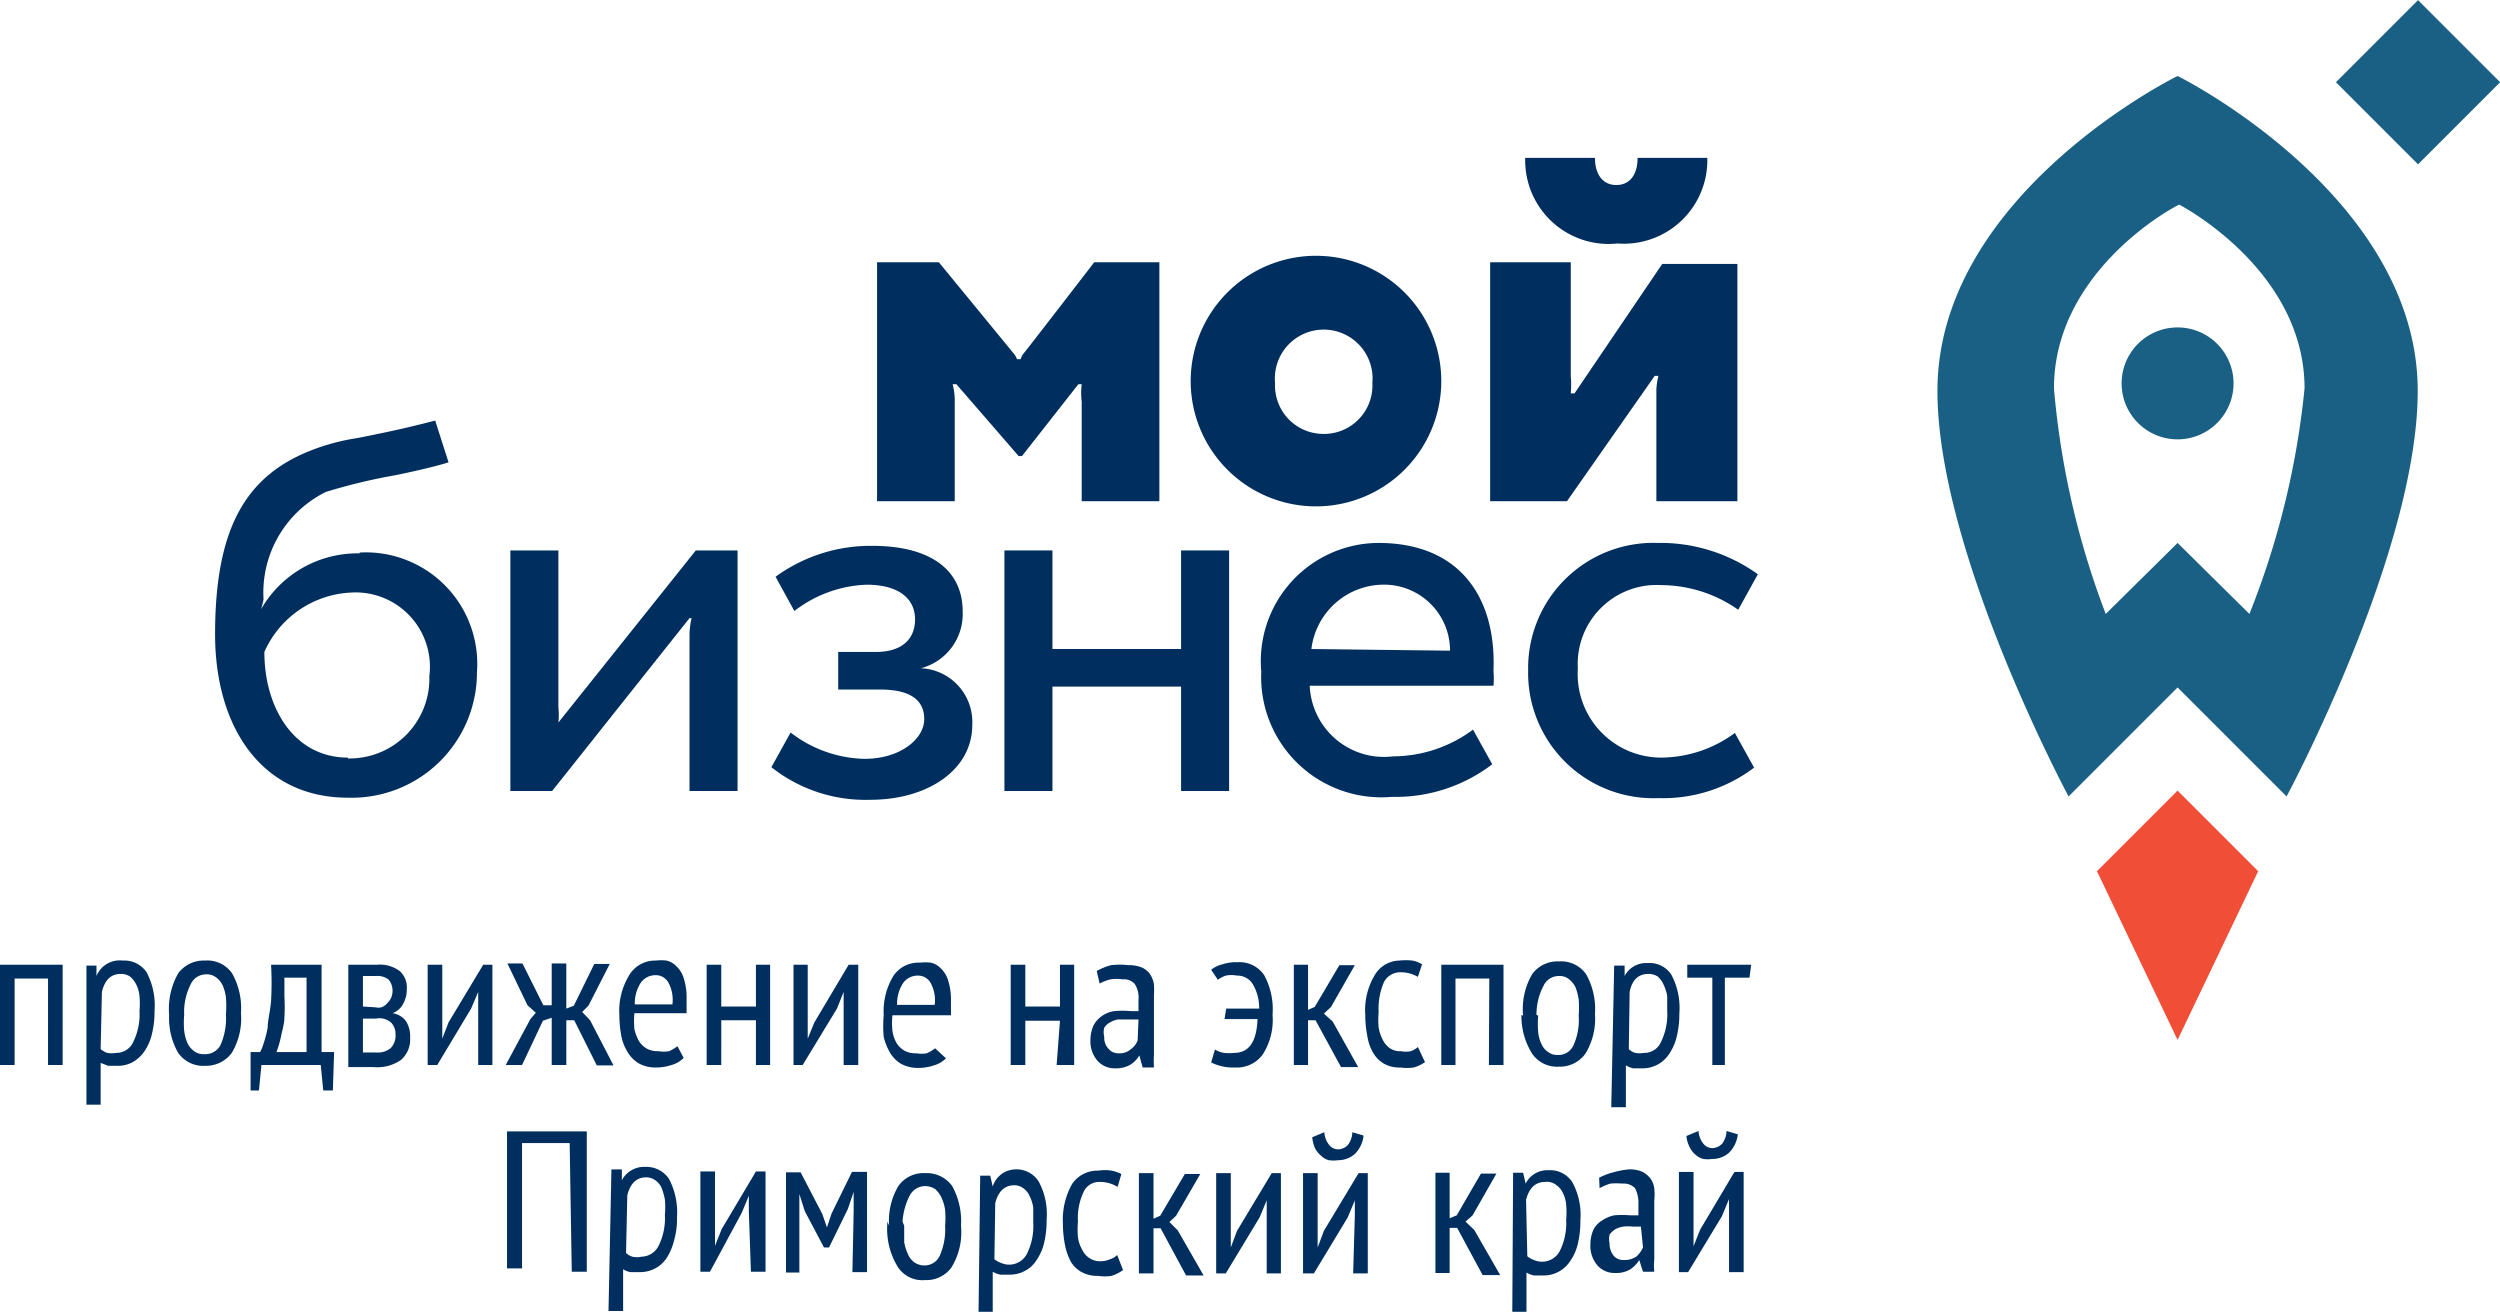 <?xml version="1.0" encoding="UTF-8"?> <svg xmlns="http://www.w3.org/2000/svg" viewBox="0 0 59.86 31.41"><defs><style>.cls-1{fill:#f04e37;}.cls-2{fill:#196084;}.cls-3{fill:#002e5e;}</style></defs><g id="Слой_2" data-name="Слой 2"><g id="DESIGNED_BY_FREEPIK" data-name="DESIGNED BY FREEPIK"><polygon class="cls-1" points="54.07 20.86 52.14 18.93 50.21 20.86 52.14 24.9 54.07 20.86"></polygon><path class="cls-2" d="M52.13,7.84a1.34,1.34,0,1,0,1.35,1.34,1.34,1.34,0,0,0-1.35-1.34"></path><path class="cls-2" d="M52.14,1.82c-.41.2-5.75,3-5.75,7.54,0,3.86,3.14,9.71,3.14,9.71l2.61-2.61,2.61,2.61s3.14-5.85,3.14-9.71c0-4.51-5.34-7.34-5.75-7.54M53.86,14.7,52.14,13,50.42,14.7a19.81,19.81,0,0,1-1.24-5.4c0-2.75,2.75-4.29,3-4.4.21.11,3,1.65,3,4.4A19.81,19.81,0,0,1,53.86,14.7Z"></path><rect class="cls-2" x="56.5" y="0.58" width="2.78" height="2.78" transform="translate(15.57 41.51) rotate(-45)"></rect><path class="cls-3" d="M39.21,3.78c0,.41-.19.65-.51.65s-.51-.25-.51-.65H36.52a2,2,0,0,0,2.21,2.05,2,2,0,0,0,2.15-2.05Z"></path><path class="cls-3" d="M35.68,12V6.28h1.93V9a2.36,2.36,0,0,1,0,.42h.09l2.1-3.1H41.6V12H39.66V9.33A1.71,1.71,0,0,1,39.71,9h-.09L37.52,12Z"></path><path class="cls-3" d="M31.69,6.13a3,3,0,1,1-3.18,3,3,3,0,0,1,3.18-3m0,4.26a1.16,1.16,0,0,0,1.17-1.22,1.17,1.17,0,1,0-2.33,0A1.16,1.16,0,0,0,31.69,10.39Z"></path><path class="cls-3" d="M26.2,6.28s-1.61,2.09-1.68,2.17-.08.15-.08.15h-.09a.42.42,0,0,0-.09-.15L22.48,6.28H21V12h1.86V9.62a1.54,1.54,0,0,0-.05-.42h.09l1.49,1.72h.08L25.82,9.2h.08a1.8,1.8,0,0,0,0,.42V12h1.86V6.28Z"></path><path class="cls-3" d="M8.61,13.25a2.66,2.66,0,0,0-2.36,1.34h0a2.1,2.1,0,0,0,.06-.24A2.69,2.69,0,0,1,7.8,11.78a13.47,13.47,0,0,1,1.66-.4c.49-.1,1-.22,1.28-.31l-.32-1c-.54.14-1,.25-1.87.42a5.14,5.14,0,0,0-1.19.33c-1.54.64-2.21,1.93-2.21,4.37,0,2.19,1.09,3.91,3.18,3.91a3,3,0,0,0,3.09-3,2.67,2.67,0,0,0-2.81-2.87m-.28,4.91c-1.28,0-2-1.18-2-2.53a2.39,2.39,0,0,1,2.05-1.42,1.78,1.78,0,0,1,1.9,2A1.91,1.91,0,0,1,8.33,18.16Z"></path><path class="cls-3" d="M13.37,17.3h0a1.64,1.64,0,0,0,0-.36V13.18H12.22v5.76h1l3.29-4.14h.05a1.85,1.85,0,0,0-.05.38v3.76h1.15V13.18h-1Z"></path><path class="cls-3" d="M22.05,16v0a1.34,1.34,0,0,0,1-1.36c0-1-.78-1.57-2.16-1.57a3.86,3.86,0,0,0-2.32.74l.45.82A3,3,0,0,1,20.75,14c.75,0,1.16.32,1.16.83s-.36.78-.93.78h-.91v.9h1c.71,0,1.06.24,1.06.71s-.57.95-1.43.95a3,3,0,0,1-1.77-.63l-.46.83a3.63,3.63,0,0,0,2.37.78c1.38,0,2.44-.72,2.44-1.79A1.29,1.29,0,0,0,22.05,16"></path><polygon class="cls-3" points="28.28 15.54 25.2 15.54 25.2 13.18 24.05 13.18 24.05 18.94 25.2 18.94 25.2 16.44 28.28 16.44 28.28 18.94 29.43 18.94 29.43 13.18 28.28 13.18 28.28 15.54"></polygon><path class="cls-3" d="M33,13a2.83,2.83,0,0,0-2.8,3.08,2.88,2.88,0,0,0,3.13,3,3.81,3.81,0,0,0,2.4-.78l-.46-.83a3.22,3.22,0,0,1-1.91.64,1.78,1.78,0,0,1-2-1.69h4.4a2.17,2.17,0,0,0,0-.36C35.83,14.36,35,13,33,13m-1.6,2.54A1.75,1.75,0,0,1,33.08,14a1.58,1.58,0,0,1,1.64,1.58Z"></path><path class="cls-3" d="M39.78,18.14a2,2,0,0,1-2-2.13,1.89,1.89,0,0,1,2-2,3.23,3.23,0,0,1,1.84.59l.47-.85A4,4,0,0,0,39.69,13a3,3,0,0,0-3.1,3.05,3,3,0,0,0,3.12,3.06A3.61,3.61,0,0,0,42,18.38l-.46-.83a3,3,0,0,1-1.79.59"></path><path class="cls-3" d="M41.89,23.41H41.3V25.5H41V23.41h-.6V23.1h1.53ZM39,25.12a.38.38,0,0,0,.15.09.65.65,0,0,0,.22,0,.43.43,0,0,0,.4-.26,1.49,1.49,0,0,0,.15-.74c0-.13,0-.25,0-.36a1,1,0,0,0-.09-.28.55.55,0,0,0-.14-.19.4.4,0,0,0-.22-.06c-.24,0-.39.14-.45.43Zm-.35-2h.25l0,.25h0a.58.58,0,0,1,.55-.31.62.62,0,0,1,.57.28,1.7,1.7,0,0,1,.19.93,2.23,2.23,0,0,1-.06.54,1.24,1.24,0,0,1-.18.42.77.77,0,0,1-.28.26.75.75,0,0,1-.37.09l-.22,0a.77.77,0,0,1-.17-.07v1h-.35Zm-1.82,1.2a2.17,2.17,0,0,0,0,.38.82.82,0,0,0,.08.3.43.43,0,0,0,.16.19.35.35,0,0,0,.23.07.39.39,0,0,0,.37-.22,1.46,1.46,0,0,0,.13-.72,2.38,2.38,0,0,0,0-.39,1.32,1.32,0,0,0-.08-.3.6.6,0,0,0-.16-.19.35.35,0,0,0-.23-.07.4.4,0,0,0-.37.23A1.46,1.46,0,0,0,36.79,24.3Zm-.36,0a1.64,1.64,0,0,1,.22-1,.75.75,0,0,1,.64-.3.73.73,0,0,1,.65.31,1.71,1.71,0,0,1,.21.95,1.6,1.6,0,0,1-.23.95.75.75,0,0,1-.63.31.72.72,0,0,1-.65-.32A1.68,1.68,0,0,1,36.43,24.3Zm-.81-.89h-.81V25.5h-.34V23.1H36v2.4h-.35Zm-1.54,2a.84.84,0,0,1-.27.13,1.13,1.13,0,0,1-.32,0,.75.75,0,0,1-.39-.09.72.72,0,0,1-.26-.26,1.11,1.11,0,0,1-.14-.4,2.59,2.59,0,0,1-.05-.51,1.63,1.63,0,0,1,.22-.94A.7.7,0,0,1,33.5,23a1.51,1.51,0,0,1,.32,0,.69.69,0,0,1,.23.09l-.1.3a.81.81,0,0,0-.41-.11.44.44,0,0,0-.4.23,1.59,1.59,0,0,0-.13.72,2.22,2.22,0,0,0,0,.37,1,1,0,0,0,.1.3.55.55,0,0,0,.17.2.44.44,0,0,0,.26.07.64.64,0,0,0,.24,0,.55.55,0,0,0,.17-.1Zm-2.62-1h-.18V25.5h-.34V23.1h.34v1.08l.16-.07.59-1h.37l-.57,1-.17.16.21.19.61,1.09h-.41Zm-2.14-.28h.79a1.12,1.12,0,0,0-.15-.58.43.43,0,0,0-.38-.21.7.7,0,0,0-.27,0,.67.67,0,0,0-.19.1L29,23.22a.68.68,0,0,1,.27-.13,1,1,0,0,1,.36-.05.71.71,0,0,1,.64.31,1.72,1.72,0,0,1,.2.95,1.53,1.53,0,0,1-.23.94.76.76,0,0,1-.66.32,1.19,1.19,0,0,1-.58-.12l.09-.31a.58.58,0,0,0,.22.08,1,1,0,0,0,.24,0c.36,0,.54-.27.56-.81h-.79Zm-2.1.26H27l-.23,0a.54.54,0,0,0-.19.07.35.35,0,0,0-.14.13.41.41,0,0,0,0,.21.39.39,0,0,0,.1.29.3.3,0,0,0,.23.11.41.41,0,0,0,.31-.1.46.46,0,0,0,.16-.21Zm-1-1.16a1.51,1.51,0,0,1,.34-.14,1.87,1.87,0,0,1,.42,0,.78.78,0,0,1,.33.06.49.49,0,0,1,.19.16.63.63,0,0,1,.09.24,2.28,2.28,0,0,1,0,.27c0,.19,0,.38,0,.56s0,.36,0,.52,0,.24,0,.34a2.72,2.72,0,0,0,0,.3h-.27l-.08-.29h0a.63.63,0,0,1-.21.22.68.68,0,0,1-.37.09.54.54,0,0,1-.42-.18.7.7,0,0,1-.17-.5.86.86,0,0,1,.07-.34.63.63,0,0,1,.2-.23.68.68,0,0,1,.3-.12,2.13,2.13,0,0,1,.39,0h.19c0-.1,0-.19,0-.27a.6.6,0,0,0-.09-.38.34.34,0,0,0-.29-.11,1,1,0,0,0-.29,0,1.09,1.09,0,0,0-.26.1Zm-.88,1.19h-.83V25.5h-.35V23.1h.35v1h.83v-1h.34v2.4H25.3Zm-3-.38a.86.86,0,0,0-.1-.53.34.34,0,0,0-.3-.17.43.43,0,0,0-.35.17.9.9,0,0,0-.15.53Zm.27,1.28a.64.64,0,0,1-.29.17,1.15,1.15,0,0,1-.37.06.84.84,0,0,1-.4-.09.75.75,0,0,1-.27-.26,1.38,1.38,0,0,1-.16-.39,2.78,2.78,0,0,1,0-.52,1.63,1.63,0,0,1,.23-.94.72.72,0,0,1,.64-.32,1.15,1.15,0,0,1,.26,0,.49.49,0,0,1,.24.14.64.64,0,0,1,.17.28,1.5,1.5,0,0,1,.07.47c0,.06,0,.12,0,.18s0,.13,0,.19H21.37a1.48,1.48,0,0,0,0,.38.83.83,0,0,0,.1.29.55.55,0,0,0,.19.18.55.55,0,0,0,.28.06.73.73,0,0,0,.25,0,.87.87,0,0,0,.2-.12ZM20.2,24.11l0-.36h0l-.16.4-.82,1.35H19V23.1h.34v1.42l0,.35h0l.16-.39.82-1.38h.23v2.4H20.2Zm-2.1.32h-.83V25.5h-.35V23.1h.35v1h.83v-1h.34v2.4H18.1Zm-2-.38a.86.86,0,0,0-.1-.53.34.34,0,0,0-.3-.17.43.43,0,0,0-.35.17.9.9,0,0,0-.15.53Zm.27,1.28a.64.64,0,0,1-.29.17,1.15,1.15,0,0,1-.37.06.82.82,0,0,1-.4-.09.75.75,0,0,1-.27-.26,1.14,1.14,0,0,1-.16-.39,2.78,2.78,0,0,1-.05-.52,1.63,1.63,0,0,1,.23-.94A.72.72,0,0,1,15.7,23a1.15,1.15,0,0,1,.26,0,.49.49,0,0,1,.24.14.64.64,0,0,1,.17.28,1.5,1.5,0,0,1,.07.47c0,.06,0,.12,0,.18s0,.13,0,.19H15.19a2.17,2.17,0,0,0,0,.38,1.1,1.1,0,0,0,.11.29.55.55,0,0,0,.19.18.55.55,0,0,0,.28.06.73.73,0,0,0,.25,0,.87.87,0,0,0,.2-.12ZM13,24.44,12.5,25.5h-.39l.59-1.1.13-.15-.2-.18-.48-1h.36l.5,1h.2v-1h.35v1.08l.18-.07.49-1h.37l-.51,1-.15.15.19.2.56,1.08h-.4l-.54-1.08h-.19V25.5h-.35V24.37Zm-1.55-.33,0-.36h0l-.17.4-.81,1.35h-.23V23.1h.35v1.42l0,.35h0l.15-.39.83-1.38h.22v2.4h-.34ZM9,24.12a.28.28,0,0,0,.13,0A.34.34,0,0,0,9.29,24a.36.36,0,0,0,.08-.12.43.43,0,0,0-.06-.42A.43.43,0,0,0,9,23.37H8.69v.73ZM8.69,25.2H9a.49.49,0,0,0,.35-.1.42.42,0,0,0,.12-.33.39.39,0,0,0-.1-.28A.42.42,0,0,0,9,24.39H8.69Zm-.35-2.1.3,0,.38,0a.8.8,0,0,1,.55.15.53.53,0,0,1,.17.44.67.67,0,0,1-.08.33.47.47,0,0,1-.26.24v0a.49.49,0,0,1,.32.19.67.67,0,0,1,.1.39.65.65,0,0,1-.22.54,1,1,0,0,1-.66.17H8.63l-.29,0Zm-1,2.09V23.41H6.81q0,.21,0,.45a4.07,4.07,0,0,1,0,.49c0,.16-.05.31-.08.46a2.51,2.51,0,0,1-.11.38Zm.63.92H7.74l-.06-.61H6.26l-.06.61H6v-.92h.23a1.14,1.14,0,0,0,.08-.2,2.67,2.67,0,0,0,.1-.39c0-.17.06-.38.08-.63a7.38,7.38,0,0,0,0-.87H7.7v2.09H8ZM4.41,24.3a2.17,2.17,0,0,0,0,.38,1.08,1.08,0,0,0,.08.3.51.51,0,0,0,.16.19.35.35,0,0,0,.23.07A.41.41,0,0,0,5.29,25a1.61,1.61,0,0,0,.12-.72,2.38,2.38,0,0,0,0-.39,1,1,0,0,0-.08-.3.49.49,0,0,0-.16-.19.35.35,0,0,0-.23-.07.4.4,0,0,0-.37.23A1.46,1.46,0,0,0,4.41,24.3Zm-.36,0a1.72,1.72,0,0,1,.22-1,.76.76,0,0,1,.64-.3.72.72,0,0,1,.65.31,1.71,1.71,0,0,1,.21.95,1.61,1.61,0,0,1-.22.95.77.77,0,0,1-.64.31.73.73,0,0,1-.65-.32A1.68,1.68,0,0,1,4.05,24.3Zm-1.64.82a.6.6,0,0,0,.15.09.71.71,0,0,0,.23,0,.44.44,0,0,0,.4-.26,1.49,1.49,0,0,0,.15-.74,2,2,0,0,0,0-.36.77.77,0,0,0-.08-.28.58.58,0,0,0-.15-.19.38.38,0,0,0-.22-.06c-.23,0-.38.14-.45.43Zm-.34-2h.24l0,.25h0A.6.6,0,0,1,2.94,23a.64.64,0,0,1,.57.28,1.7,1.7,0,0,1,.19.93,2.23,2.23,0,0,1-.06.54,1.24,1.24,0,0,1-.18.42.86.86,0,0,1-.28.26.75.75,0,0,1-.37.09l-.22,0-.18-.07v1H2.07Zm-.92.31H.35V25.5H0V23.1H1.5v2.4H1.15Z"></path><path class="cls-3" d="M40.67,27.08a.53.53,0,0,0,.12.31.27.27,0,0,0,.22.1.34.34,0,0,0,.22-.1.52.52,0,0,0,.11-.31l.27.08a.73.73,0,0,1-.21.44.59.59,0,0,1-.4.15.78.78,0,0,1-.22,0,.46.46,0,0,1-.18-.1.49.49,0,0,1-.14-.18.66.66,0,0,1-.08-.27Zm.73,2,0-.37h0l-.17.41-.81,1.34H40.2v-2.4h.35v1.43l0,.35h0l.16-.4.82-1.38h.22v2.4H41.4Zm-2.11.29H39.1a.9.9,0,0,0-.23,0,.6.6,0,0,0-.19.06.58.58,0,0,0-.14.13.46.46,0,0,0,0,.21.45.45,0,0,0,.1.3.3.3,0,0,0,.24.1.5.5,0,0,0,.31-.09.69.69,0,0,0,.15-.21Zm-1-1.17a1.51,1.51,0,0,1,.34-.13A2,2,0,0,1,39,28a.75.75,0,0,1,.33.06.6.6,0,0,1,.19.16.5.5,0,0,1,.09.24,1.27,1.27,0,0,1,0,.28c0,.19,0,.38,0,.56s0,.35,0,.52,0,.23,0,.34a1.35,1.35,0,0,0,0,.29h-.27l-.09-.28h0a.72.72,0,0,1-.21.22.65.65,0,0,1-.37.09.54.54,0,0,1-.42-.18.72.72,0,0,1-.17-.5.91.91,0,0,1,.07-.35.53.53,0,0,1,.2-.22.83.83,0,0,1,.3-.13,2.29,2.29,0,0,1,.39,0h.19c0-.1,0-.18,0-.26a.76.76,0,0,0-.08-.39.38.38,0,0,0-.3-.11,1.67,1.67,0,0,0-.29,0,1.27,1.27,0,0,0-.26.11Zm-1.72,1.88a.51.51,0,0,0,.16.09.48.48,0,0,0,.62-.22,1.49,1.49,0,0,0,.15-.74,2.05,2.05,0,0,0,0-.37.77.77,0,0,0-.08-.28.45.45,0,0,0-.15-.18A.35.35,0,0,0,37,28.3c-.24,0-.39.15-.46.43Zm-.34-2h.24l.06.26h0a.58.58,0,0,1,.55-.32.63.63,0,0,1,.57.29,1.64,1.64,0,0,1,.19.92,2.26,2.26,0,0,1-.06.55,1.19,1.19,0,0,1-.18.41.77.77,0,0,1-.28.26.75.75,0,0,1-.37.09l-.22,0a.6.6,0,0,1-.18-.07v1h-.34Zm-1.34,1.32h-.18v1.08h-.34v-2.4h.34v1.09l.17-.07.58-1h.37l-.57,1-.17.15.21.2.62,1.08h-.42Zm-3.18-2.29a.53.53,0,0,0,.12.31.27.27,0,0,0,.22.1.34.34,0,0,0,.22-.1.52.52,0,0,0,.11-.31l.27.08a.73.73,0,0,1-.21.44.6.6,0,0,1-.4.15.78.78,0,0,1-.22,0,.4.4,0,0,1-.18-.1.65.65,0,0,1-.15-.18.88.88,0,0,1-.07-.27Zm.73,2,0-.37h0l-.17.41-.81,1.34H31.2v-2.4h.35v1.43l0,.35h0l.15-.4.83-1.38h.22v2.4H32.4Zm-2.11,0,0-.37h0l-.17.41-.81,1.34h-.23v-2.4h.35v1.43l0,.35h0l.15-.4.83-1.38h.22v2.4h-.34Zm-2.54.3h-.17v1.08h-.35v-2.4h.35v1.09l.16-.07.59-1h.37l-.58,1-.16.15.2.2.62,1.08h-.42Zm-.9,1a.92.92,0,0,1-.28.14,1.12,1.12,0,0,1-.32,0,.8.8,0,0,1-.39-.09.69.69,0,0,1-.26-.25,1.45,1.45,0,0,1-.14-.4,2.78,2.78,0,0,1-.05-.52,1.74,1.74,0,0,1,.22-.94.73.73,0,0,1,.63-.32,1,1,0,0,1,.32,0,1,1,0,0,1,.23.08l-.09.31a.79.79,0,0,0-.42-.12.41.41,0,0,0-.39.23,1.47,1.47,0,0,0-.14.72,2.13,2.13,0,0,0,0,.37.81.81,0,0,0,.1.3.48.48,0,0,0,.17.2.46.46,0,0,0,.27.08.59.59,0,0,0,.23-.05.4.4,0,0,0,.17-.1Zm-3.08-.26a.51.51,0,0,0,.16.09.48.48,0,0,0,.62-.22,1.49,1.49,0,0,0,.15-.74c0-.14,0-.26,0-.37a1,1,0,0,0-.09-.28.45.45,0,0,0-.15-.18.35.35,0,0,0-.21-.07c-.24,0-.39.15-.46.43Zm-.34-2h.24l.06.26h0A.58.58,0,0,1,24.3,28a.63.63,0,0,1,.57.29,1.64,1.64,0,0,1,.19.92,2.26,2.26,0,0,1-.06.55,1.19,1.19,0,0,1-.18.41.7.7,0,0,1-.28.26.75.75,0,0,1-.37.09l-.22,0a.6.6,0,0,1-.18-.07v1h-.34Zm-1.82,1.2c0,.14,0,.27,0,.39a1.1,1.1,0,0,0,.09.29.46.46,0,0,0,.16.2.42.42,0,0,0,.23.07.4.4,0,0,0,.37-.23,1.56,1.56,0,0,0,.13-.72,2.25,2.25,0,0,0,0-.38,1.07,1.07,0,0,0-.09-.3.62.62,0,0,0-.15-.2.45.45,0,0,0-.23-.07.42.42,0,0,0-.38.23A1.61,1.61,0,0,0,21.61,29.25Zm-.36,0a1.61,1.61,0,0,1,.22-.95.73.73,0,0,1,.64-.31.75.75,0,0,1,.65.31,1.74,1.74,0,0,1,.21.95,1.61,1.61,0,0,1-.23,1,.74.74,0,0,1-.63.3.7.7,0,0,1-.65-.31A1.74,1.74,0,0,1,21.25,29.25ZM20.44,29l0-.46h0l-.14.41-.45.92h-.12L19.27,29l-.13-.41h0l0,.45v1.43h-.32v-2.4h.35l.52,1,.11.32h0l.11-.33.49-1h.36v2.4h-.35Zm-2.51,0,0-.37h0l-.17.41L17,30.45h-.23v-2.4h.35v1.43l0,.35h0l.16-.4.82-1.38h.23v2.4h-.35Zm-2.94,1a.38.38,0,0,0,.15.09.48.48,0,0,0,.22,0,.47.47,0,0,0,.41-.26,1.49,1.49,0,0,0,.15-.74,2.05,2.05,0,0,0,0-.37,1.58,1.58,0,0,0-.08-.28.45.45,0,0,0-.15-.18.38.38,0,0,0-.22-.07c-.23,0-.38.15-.45.43Zm-.35-2h.25l0,.26h0a.6.6,0,0,1,.56-.32.65.65,0,0,1,.57.29,1.73,1.73,0,0,1,.19.92,1.84,1.84,0,0,1-.07.55,1.41,1.41,0,0,1-.17.41.77.77,0,0,1-.28.26.78.78,0,0,1-.37.09l-.22,0a.45.45,0,0,1-.18-.07v1h-.35Zm-1-.63H12.5v3h-.36V27.09h1.91v3.36h-.36Z"></path></g></g></svg> 